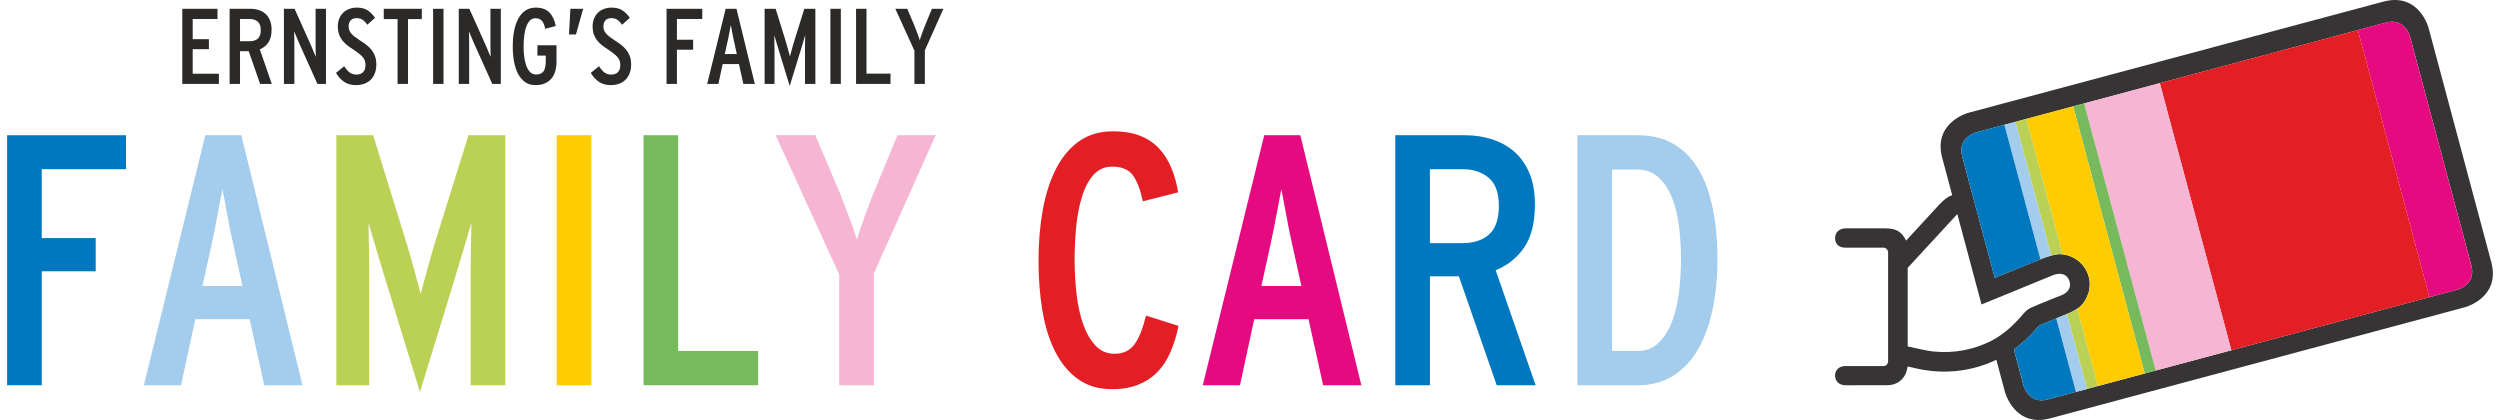 <?xml version="1.0" encoding="UTF-8"?> <svg xmlns="http://www.w3.org/2000/svg" width="500px" height="84px" clip-rule="evenodd" fill-rule="evenodd" image-rendering="optimizeQuality" shape-rendering="geometricPrecision" text-rendering="geometricPrecision" version="1.0" viewBox="0 0 500 84.48" xml:space="preserve"> <defs> <style type="text/css"> .fil0 {fill:#2B2A29;fill-rule:nonzero} .fil4 {fill:#FECC00;fill-rule:nonzero} .fil6 {fill:#F5B5D3;fill-rule:nonzero} .fil8 {fill:#E60A80;fill-rule:nonzero} .fil7 {fill:#E31E25;fill-rule:nonzero} .fil3 {fill:#BBD155;fill-rule:nonzero} .fil2 {fill:#A4CCED;fill-rule:nonzero} .fil5 {fill:#76BA5D;fill-rule:nonzero} .fil1 {fill:#0078BF;fill-rule:nonzero} .fil9 {fill:#373435;fill-rule:nonzero} </style> </defs> <path class="fil0" d="m35.24 16.88v-15.11h7.08v2.05h-4.99v4.06h3.26v2.01h-3.26v4.94h5.27v2.05h-7.36z"></path> <path class="fil0" d="m114.42 6.93h-1.4l0.28-5.16h2.57l-1.45 5.16z"></path> <path class="fil0" d="m50.89 16.88-2.29-6.58h-1.75v6.58h-2.09v-15.11h4.23c0.55 0 1.08 0.08 1.59 0.24s0.96 0.4 1.35 0.73c0.38 0.33 0.69 0.77 0.92 1.3s0.35 1.17 0.35 1.92c0 1.09-0.22 1.96-0.65 2.59s-1.01 1.09-1.72 1.38l2.41 6.95h-2.35zm0.13-10.84c0-0.79-0.21-1.35-0.62-1.7-0.41-0.34-0.93-0.52-1.58-0.52h-1.97v4.47h1.97c0.69 0 1.23-0.18 1.62-0.53s0.58-0.93 0.58-1.72z"></path> <path class="fil0" d="m62.42 16.88-3.63-8.09c-0.07-0.16-0.16-0.36-0.26-0.6-0.1-0.23-0.2-0.47-0.3-0.72-0.1-0.24-0.2-0.47-0.29-0.68-0.1-0.21-0.16-0.37-0.21-0.48 0 0.14 0.01 0.34 0.01 0.6 0.01 0.26 0.02 0.54 0.03 0.84 0 0.3 0.01 0.6 0.01 0.88v0.7 7.55h-2.1v-15.11h2.14l3.23 7.19c0.07 0.16 0.15 0.36 0.25 0.59 0.1 0.24 0.2 0.48 0.3 0.73 0.1 0.24 0.2 0.47 0.29 0.69 0.09 0.21 0.16 0.37 0.2 0.47 0-0.14 0-0.34-0.01-0.6 0-0.26-0.01-0.54-0.02-0.84-0.01-0.31-0.01-0.6-0.01-0.88v-0.7-6.65h2.09v15.11h-1.72z"></path> <path class="fil0" d="m74.27 12.98c0 0.6-0.09 1.16-0.27 1.67s-0.44 0.95-0.79 1.32c-0.34 0.36-0.78 0.65-1.29 0.85-0.52 0.2-1.11 0.3-1.77 0.3-0.95 0-1.75-0.23-2.39-0.68s-1.18-1.05-1.61-1.78l1.66-1.34c0.42 0.65 0.82 1.09 1.2 1.33s0.8 0.35 1.26 0.35c0.58 0 1.03-0.16 1.34-0.49 0.32-0.33 0.48-0.81 0.48-1.43 0-0.28-0.04-0.55-0.11-0.8-0.07-0.24-0.2-0.48-0.39-0.72s-0.44-0.49-0.78-0.75c-0.33-0.27-0.74-0.57-1.25-0.9-0.43-0.27-0.83-0.56-1.2-0.85-0.36-0.3-0.68-0.62-0.96-0.97-0.27-0.36-0.49-0.76-0.64-1.21-0.16-0.46-0.24-0.98-0.24-1.57 0-0.54 0.09-1.05 0.27-1.51s0.43-0.86 0.77-1.2c0.33-0.34 0.73-0.6 1.19-0.78 0.47-0.19 1-0.29 1.59-0.29 0.88 0 1.59 0.18 2.15 0.53 0.55 0.36 1.06 0.86 1.52 1.53l-1.55 1.38c-0.19-0.25-0.36-0.45-0.52-0.62-0.16-0.16-0.32-0.3-0.49-0.41-0.16-0.11-0.34-0.18-0.54-0.22-0.19-0.05-0.4-0.07-0.64-0.07-0.5 0-0.89 0.15-1.16 0.44-0.27 0.3-0.41 0.68-0.41 1.16 0 0.29 0.04 0.54 0.11 0.76 0.07 0.23 0.19 0.45 0.36 0.66 0.18 0.22 0.4 0.44 0.68 0.66s0.63 0.47 1.05 0.75c0.48 0.3 0.92 0.6 1.33 0.91s0.77 0.66 1.07 1.04 0.54 0.81 0.71 1.28c0.17 0.48 0.26 1.03 0.26 1.67z"></path> <path class="fil0" d="m80.64 3.84v13.04h-2.1v-13.04h-2.78v-2.07h7.66v2.07h-2.78z"></path> <path class="fil0" d="m85.69 16.88v-15.11h2.09v15.11h-2.09z"></path> <path class="fil0" d="m97.59 16.88-3.64-8.09c-0.07-0.16-0.16-0.36-0.26-0.6-0.1-0.23-0.2-0.47-0.3-0.72-0.1-0.24-0.19-0.47-0.29-0.68-0.09-0.21-0.16-0.37-0.2-0.48 0 0.14 0 0.34 0.01 0.6s0.01 0.54 0.02 0.84 0.01 0.6 0.01 0.88v0.7 7.55h-2.09v-15.11h2.13l3.23 7.19c0.07 0.16 0.16 0.36 0.26 0.59 0.1 0.24 0.2 0.48 0.3 0.73 0.1 0.24 0.19 0.47 0.29 0.69 0.09 0.21 0.16 0.37 0.2 0.47 0-0.14-0.01-0.34-0.01-0.6-0.01-0.26-0.02-0.54-0.02-0.84-0.01-0.31-0.01-0.6-0.01-0.88v-0.7-6.65h2.09v15.11h-1.72z"></path> <path class="fil0" d="m110.51 12.46c0 0.63-0.08 1.23-0.23 1.8-0.16 0.57-0.41 1.06-0.75 1.49-0.34 0.42-0.78 0.76-1.32 1-0.54 0.25-1.19 0.37-1.95 0.37-0.81 0-1.5-0.2-2.07-0.61-0.58-0.42-1.05-0.97-1.42-1.67-0.36-0.7-0.63-1.52-0.81-2.47-0.17-0.95-0.25-1.96-0.25-3.04 0-1.14 0.09-2.19 0.28-3.14 0.18-0.96 0.47-1.78 0.85-2.47 0.38-0.7 0.86-1.23 1.43-1.61 0.58-0.38 1.26-0.58 2.05-0.58 1.23 0 2.15 0.34 2.78 1 0.62 0.66 1.05 1.56 1.26 2.7l-2.11 0.56c-0.18-0.78-0.41-1.33-0.72-1.64-0.3-0.32-0.72-0.48-1.27-0.48-0.42 0-0.77 0.15-1.07 0.43-0.29 0.29-0.54 0.69-0.73 1.19-0.2 0.5-0.34 1.1-0.43 1.79-0.1 0.69-0.14 1.44-0.14 2.25 0 0.65 0.04 1.3 0.11 1.97 0.08 0.67 0.22 1.28 0.4 1.83 0.19 0.54 0.45 0.99 0.77 1.33 0.32 0.35 0.74 0.52 1.24 0.52 0.72 0 1.22-0.22 1.51-0.66 0.29-0.43 0.43-1.12 0.43-2.06v-1.08h-1.68v-2.07h3.84v3.35z"></path> <path class="fil0" d="m125.52 12.98c0 0.6-0.09 1.16-0.27 1.67s-0.45 0.95-0.79 1.32c-0.35 0.36-0.78 0.65-1.3 0.85s-1.11 0.3-1.77 0.3c-0.95 0-1.74-0.23-2.38-0.68s-1.18-1.05-1.61-1.78l1.66-1.34c0.42 0.65 0.82 1.09 1.2 1.33s0.8 0.35 1.26 0.35c0.58 0 1.02-0.16 1.34-0.49s0.48-0.81 0.48-1.43c0-0.28-0.04-0.55-0.11-0.8-0.07-0.24-0.2-0.48-0.39-0.72s-0.45-0.49-0.78-0.75c-0.33-0.27-0.75-0.57-1.25-0.9-0.43-0.27-0.83-0.56-1.2-0.85-0.37-0.3-0.69-0.62-0.96-0.97-0.27-0.36-0.49-0.76-0.65-1.21-0.16-0.46-0.23-0.98-0.23-1.57 0-0.54 0.09-1.05 0.27-1.51s0.43-0.86 0.76-1.2 0.73-0.6 1.2-0.78c0.47-0.19 1-0.29 1.59-0.29 0.87 0 1.59 0.18 2.14 0.53 0.56 0.36 1.07 0.86 1.53 1.53l-1.56 1.38c-0.18-0.25-0.36-0.45-0.52-0.62-0.15-0.16-0.32-0.3-0.48-0.41-0.17-0.11-0.35-0.18-0.54-0.22-0.2-0.05-0.41-0.07-0.64-0.07-0.5 0-0.89 0.15-1.16 0.44-0.28 0.3-0.41 0.68-0.41 1.16 0 0.29 0.03 0.54 0.1 0.76 0.08 0.23 0.2 0.45 0.37 0.66 0.17 0.22 0.4 0.44 0.68 0.66s0.63 0.47 1.05 0.75c0.47 0.3 0.92 0.6 1.33 0.91s0.76 0.66 1.06 1.04c0.31 0.38 0.54 0.81 0.72 1.28 0.17 0.48 0.26 1.03 0.26 1.67z"></path> <path class="fil0" d="m134.73 3.82v4.17h3.26v2.01h-3.26v6.88h-2.09v-15.11h7.19v2.05h-5.1z"></path> <path class="fil0" d="m148.09 16.88-0.88-3.99h-3.28l-0.86 3.99h-2.25l3.71-15.11h2.18l3.69 15.11h-2.31zm-1.87-8.55c-0.06-0.24-0.12-0.52-0.19-0.85l-0.18-0.96c-0.06-0.32-0.11-0.61-0.16-0.87-0.05-0.27-0.09-0.47-0.12-0.62-0.03 0.15-0.07 0.35-0.12 0.62-0.05 0.26-0.1 0.55-0.16 0.86s-0.12 0.63-0.18 0.95c-0.07 0.32-0.13 0.62-0.19 0.87l-0.56 2.55h2.42l-0.56-2.55z"></path> <path class="fil0" d="m160.49 16.88v-6.08-0.9c0-0.37 0-0.74 0.01-1.11 0-0.38 0.01-0.72 0.02-1.04 0.01-0.31 0.01-0.55 0.01-0.69-0.04 0.16-0.11 0.4-0.21 0.71-0.09 0.32-0.19 0.67-0.31 1.05-0.11 0.38-0.23 0.77-0.34 1.16-0.12 0.38-0.22 0.71-0.31 0.99l-1.94 6.32-1.94-6.32c-0.09-0.28-0.19-0.61-0.3-0.99-0.12-0.39-0.23-0.78-0.35-1.16s-0.22-0.73-0.31-1.05c-0.1-0.31-0.16-0.55-0.21-0.71 0 0.14 0.01 0.38 0.01 0.69 0.01 0.32 0.02 0.66 0.02 1.04 0.01 0.37 0.02 0.74 0.02 1.11v0.9 6.08h-1.99v-15.11h2.22l1.95 6.28c0.07 0.23 0.15 0.51 0.24 0.82 0.1 0.32 0.19 0.64 0.27 0.96 0.09 0.33 0.17 0.63 0.25 0.91s0.14 0.49 0.16 0.62c0.05-0.15 0.1-0.36 0.18-0.64 0.07-0.28 0.15-0.59 0.24-0.92 0.1-0.33 0.19-0.66 0.29-0.99 0.09-0.33 0.17-0.61 0.24-0.82l1.95-6.22h2.22v15.11h-2.09z"></path> <path class="fil0" d="m165.6 16.88v-15.11h2.1v15.11h-2.1z"></path> <path class="fil0" d="m170.76 16.88v-15.11h2.1v13.04h4.83v2.07h-6.93z"></path> <path class="fil0" d="m184.6 10.13v6.75h-2.1v-6.69l-3.84-8.42h2.4l1.34 3.15c0.08 0.19 0.18 0.44 0.29 0.74 0.12 0.3 0.24 0.61 0.36 0.93 0.12 0.31 0.23 0.61 0.32 0.88s0.16 0.48 0.2 0.61c0.05-0.13 0.11-0.34 0.2-0.62 0.1-0.28 0.2-0.58 0.31-0.88 0.12-0.31 0.23-0.62 0.35-0.92 0.11-0.3 0.21-0.56 0.3-0.76l1.29-3.13h2.31l-3.73 8.36z"></path> <path class="fil1" d="m6.97 34.03v13.86h10.85v6.68h-10.85v22.92h-6.97v-50.29h23.92v6.83h-16.95z"></path> <path class="fil1" d="m299.63 77.49-7.62-21.91h-5.82v21.91h-6.97v-50.29h14.08c1.82 0 3.58 0.26 5.28 0.79s3.2 1.34 4.49 2.44c1.3 1.11 2.33 2.54 3.09 4.31 0.77 1.78 1.15 3.91 1.15 6.4 0 3.64-0.72 6.51-2.15 8.62-1.44 2.1-3.36 3.64-5.75 4.59l8.04 23.14h-7.82zm0.43-36.1c0-2.6-0.69-4.48-2.05-5.63-1.37-1.16-3.13-1.73-5.28-1.73h-6.54v14.87h6.54c2.3 0 4.09-0.59 5.39-1.78 1.29-1.17 1.94-3.09 1.94-5.73z"></path> <path class="fil2" d="m51.72 77.49-2.94-13.29h-10.92l-2.88 13.29h-7.47l12.36-50.29h7.25l12.29 50.29h-7.69zm-6.25-28.45c-0.19-0.82-0.39-1.76-0.61-2.84-0.21-1.08-0.42-2.14-0.61-3.2-0.19-1.05-0.37-2.02-0.54-2.9-0.17-0.89-0.3-1.57-0.39-2.05-0.1 0.48-0.23 1.16-0.4 2.05-0.17 0.88-0.35 1.84-0.54 2.87s-0.39 2.08-0.61 3.16c-0.21 1.08-0.42 2.05-0.61 2.91l-1.87 8.48h8.05l-1.87-8.48z"></path> <path class="fil2" d="m344.02 52.13c0 3.73-0.34 7.16-1.01 10.27s-1.66 5.78-2.98 8.01c-1.31 2.23-2.98 3.96-4.99 5.21-2.01 1.24-4.33 1.87-6.97 1.87h-12.21v-50.29h12.21c2.78 0 5.17 0.6 7.19 1.8 2.01 1.19 3.66 2.88 4.95 5.06s2.25 4.8 2.87 7.87c0.63 3.06 0.94 6.46 0.94 10.2zm-7.33 0c0-2.2-0.13-4.38-0.39-6.54-0.27-2.15-0.73-4.08-1.4-5.78s-1.58-3.08-2.73-4.13c-1.15-1.06-2.61-1.58-4.39-1.58h-4.95v36.49h5.17c1.68 0 3.08-0.55 4.2-1.65 1.13-1.1 2.03-2.53 2.7-4.28 0.67-1.74 1.13-3.72 1.4-5.92 0.26-2.21 0.39-4.41 0.39-6.61z"></path> <path class="fil3" d="m93.24 77.49v-20.26-2.98c0-1.22 0.01-2.46 0.04-3.7 0.02-1.25 0.05-2.4 0.07-3.45s0.04-1.82 0.04-2.3c-0.15 0.53-0.38 1.32-0.69 2.37s-0.66 2.22-1.04 3.49c-0.38 1.26-0.76 2.55-1.15 3.84-0.38 1.29-0.72 2.39-1 3.3l-6.47 21.05-6.46-21.05c-0.29-0.91-0.63-2.01-1.01-3.3s-0.77-2.58-1.15-3.84c-0.38-1.27-0.73-2.44-1.04-3.49s-0.54-1.84-0.68-2.37c0 0.48 0.01 1.25 0.03 2.3 0.03 1.05 0.05 2.2 0.07 3.45 0.03 1.24 0.04 2.48 0.04 3.7v2.98 20.26h-6.61v-50.29h7.4l6.47 20.91c0.24 0.76 0.51 1.67 0.82 2.73 0.31 1.05 0.61 2.11 0.9 3.19s0.56 2.09 0.83 3.02c0.26 0.93 0.44 1.61 0.54 2.05 0.14-0.48 0.33-1.19 0.57-2.12 0.24-0.94 0.51-1.95 0.83-3.06l0.93-3.3c0.31-1.1 0.59-2.01 0.83-2.73l6.46-20.69h7.4v50.29h-6.97z"></path> <path class="fil4" d="m110.55 77.49v-50.29h6.97v50.29h-6.97z"></path> <path class="fil5" d="m128.01 77.49v-50.29h6.97v43.39h16.09v6.9h-23.06z"></path> <path class="fil6" d="m174.34 55v22.49h-6.96v-22.27l-12.79-28.02h7.97l4.46 10.49c0.28 0.62 0.62 1.44 0.99 2.44 0.38 1.01 0.78 2.04 1.17 3.09 0.41 1.05 0.77 2.04 1.08 2.95 0.3 0.91 0.53 1.58 0.67 2.01 0.15-0.43 0.37-1.12 0.67-2.05 0.31-0.93 0.66-1.92 1.03-2.95 0.39-1.02 0.77-2.04 1.14-3.05 0.38-1 0.72-1.84 1.01-2.51l4.31-10.42h7.68l-12.43 27.8z"></path> <path class="fil7" d="m235.62 65.56c-0.38 1.87-0.91 3.59-1.58 5.17s-1.53 2.92-2.59 4.03c-1.05 1.1-2.33 1.96-3.84 2.58s-3.29 0.94-5.35 0.94c-2.73 0-5.03-0.69-6.9-2.05-1.87-1.37-3.39-3.21-4.56-5.53-1.17-2.33-2.02-5.05-2.55-8.19s-0.79-6.5-0.79-10.09c0-3.64 0.29-7.04 0.86-10.21 0.58-3.16 1.46-5.91 2.66-8.26 1.2-2.34 2.74-4.19 4.63-5.53s4.18-2.01 6.86-2.01c2.11 0 3.92 0.3 5.43 0.9s2.78 1.45 3.8 2.55c1.03 1.1 1.86 2.41 2.48 3.91 0.63 1.51 1.08 3.15 1.37 4.92l-7.11 1.8c-0.48-2.3-1.14-4.03-1.98-5.21-0.84-1.17-2.24-1.76-4.2-1.76-1.53 0-2.79 0.57-3.77 1.69-0.99 1.13-1.75 2.59-2.3 4.38-0.55 1.8-0.94 3.81-1.15 6.04-0.22 2.22-0.32 4.44-0.32 6.64 0 2.3 0.13 4.59 0.39 6.86 0.26 2.28 0.71 4.3 1.33 6.07s1.45 3.21 2.48 4.31 2.31 1.65 3.84 1.65c1.68 0 2.98-0.59 3.92-1.79 0.93-1.2 1.73-3.16 2.4-5.89l6.54 2.08z"></path> <path class="fil8" d="m264.71 77.49-2.94-13.29h-10.92l-2.87 13.29h-7.48l12.36-50.29h7.26l12.28 50.29h-7.69zm-6.25-28.45c-0.19-0.82-0.39-1.76-0.61-2.84-0.21-1.08-0.42-2.14-0.61-3.2-0.19-1.05-0.37-2.02-0.54-2.9-0.16-0.89-0.3-1.57-0.39-2.05-0.1 0.48-0.23 1.16-0.4 2.05-0.16 0.88-0.34 1.84-0.54 2.87-0.19 1.03-0.39 2.08-0.61 3.16-0.21 1.08-0.42 2.05-0.61 2.91l-1.86 8.48h8.04l-1.87-8.48z"></path> <path class="fil9" d="m499.67 52.7-12.62-47.13s-1.92-7.17-9.09-5.24l-83.47 22.36s-7.17 1.92-5.25 9.09l2.01 7.49c-1.26 0.3-2.82 2.11-2.82 2.11-0.56 0.6-5.5 5.99-6.45 7.01-0.93-1.87-2.1-2.46-4.27-2.46h-7.95c-1.2 0.04-2.08 0.76-2.07 1.97-0.01 1.08 0.67 1.92 2.07 1.92 3.83 0 4.14-0.01 7.6-0.01 0.74-0.01 0.99 0.66 0.99 0.94v21.96c0 0.18-0.14 0.9-0.94 0.92h-7.65c-1.24 0.01-2.04 0.75-2.08 1.83v0.16c0.04 1.09 0.86 1.86 2.08 1.87 3.46 0 3.95-0.01 8.54-0.01 1.85-0.02 3.34-1.2 3.78-2.88 0.18-0.69 0.22-0.91 0.21-0.89 0.21 0.04 0.58 0.12 0.78 0.18 3.32 0.85 6.7 1.11 10.09 0.6 2.51-0.37 4.82-1.1 6.96-2.12l1.75 6.53s1.92 7.17 9.09 5.25l83.46-22.36s7.17-1.92 5.25-9.09zm-88.05 2.61c0.35-0.14 0.81-0.23 1.17-0.24 1 0 1.64 0.46 1.99 1.34 0.12 0.31 0.17 0.61 0.17 0.9-0.03 0.87-0.63 1.63-1.7 2.06-0.01 0.01-4.07 1.6-6.05 2.47-0.62 0.27-1.21 0.74-1.64 1.27-0.94 1.16-2.32 2.51-3.01 3.09s-1.94 1.6-3.45 2.36c-3.45 1.73-7.25 2.55-11.59 2.15-1.53-0.15-3.7-0.73-5.22-1.03v-15.8l9.98-10.82 4.87 18.18s4.96-2.02 14.48-5.93zm81.24 2.96-82.41 22.08c-3.83 1.03-4.86-2.8-4.86-2.8l-1.94-7.26c1.66-1.2 3.2-2.61 4.59-4.28 0.45-0.56 1.18-0.84 1.18-0.84l5.2-2.14c2.46-1.06 3.21-1.97 3.96-3.92 0.08-0.19 0.14-0.39 0.18-0.59l0.03-0.12c0.03-0.16 0.04-0.26 0.07-0.5 0.04-0.27 0.05-0.5 0.05-0.67 0-2.55-1.59-4.74-3.83-5.65-0.02-0.01-1.07-0.49-2.31-0.46-1.01 0.04-2.97 0.71-2.97 0.71l-10 4.06-6.55-24.41c-1.03-3.84 2.81-4.86 2.81-4.86l82.41-22.08c3.83-1.03 4.86 2.8 4.86 2.8l12.34 46.07c1.03 3.83-2.81 4.86-2.81 4.86z"></path> <path class="fil8" d="m472.84 6.04 14.4 53.74 5.62-1.51s3.6-0.96 2.89-4.51l-12.48-46.59c-0.22-0.63-1.15-2.81-3.56-2.81-0.38 0-0.79 0.06-1.25 0.18l-5.62 1.5z"></path> <path class="fil7" d="m487.24 59.78-14.4-53.74-39.84 10.68 14.39 53.73 39.85-10.67z"></path> <path class="fil6" d="m447.4 70.45-14.4-53.73-15.22 4.08 14.4 53.73 15.22-4.08z"></path> <path class="fil5" d="m432.18 74.53-14.4-53.73-2.21 0.59 14.4 53.73 2.21-0.59z"></path> <path class="fil4" d="m429.97 75.12-14.4-53.73-9.41 2.52 7.31 27.26c0.49 0.06 0.96 0.18 1.41 0.34 0 0 0.18 0.05 0.2 0.07 2.24 0.91 3.83 3.1 3.83 5.65 0 0.17-0.01 0.4-0.04 0.67-0.04 0.24-0.04 0.34-0.08 0.5-0.01 0.05-0.02 0.08-0.03 0.12-0.05 0.2-0.1 0.4-0.18 0.59-0.53 1.37-1.06 2.23-2.18 2.99l4.16 15.54 9.41-2.52z"></path> <path class="fil3" d="m420.56 77.64-4.16-15.54c-0.48 0.32-1.05 0.62-1.78 0.93l-0.31 0.12 4.04 15.09 2.21-0.6zm-7.09-26.47-7.31-27.26-2.21 0.59 7.21 26.91c0.56-0.15 1.17-0.29 1.61-0.29 0.23 0 0.47 0.02 0.7 0.05z"></path> <path class="fil2" d="m418.35 78.24-4.04-15.08-2.14 0.87 3.96 14.8 2.22-0.59zm-7.19-26.83-7.21-26.91-2.21 0.6 7.25 27.06 0.81-0.33s0.63-0.23 1.36-0.42z"></path> <path class="fil1" d="m393.17 31.16 6.63 24.73 9.19-3.73-7.25-27.06-5.69 1.52s-3.61 0.97-2.88 4.54zm10.49 39.13 1.99 7.42c0.25 0.72 1.45 3.54 4.8 2.64l5.68-1.52-3.96-14.8-2.75 1.14s-0.73 0.28-1.18 0.84c-1.39 1.67-2.92 3.08-4.58 4.28z"></path> </svg> 